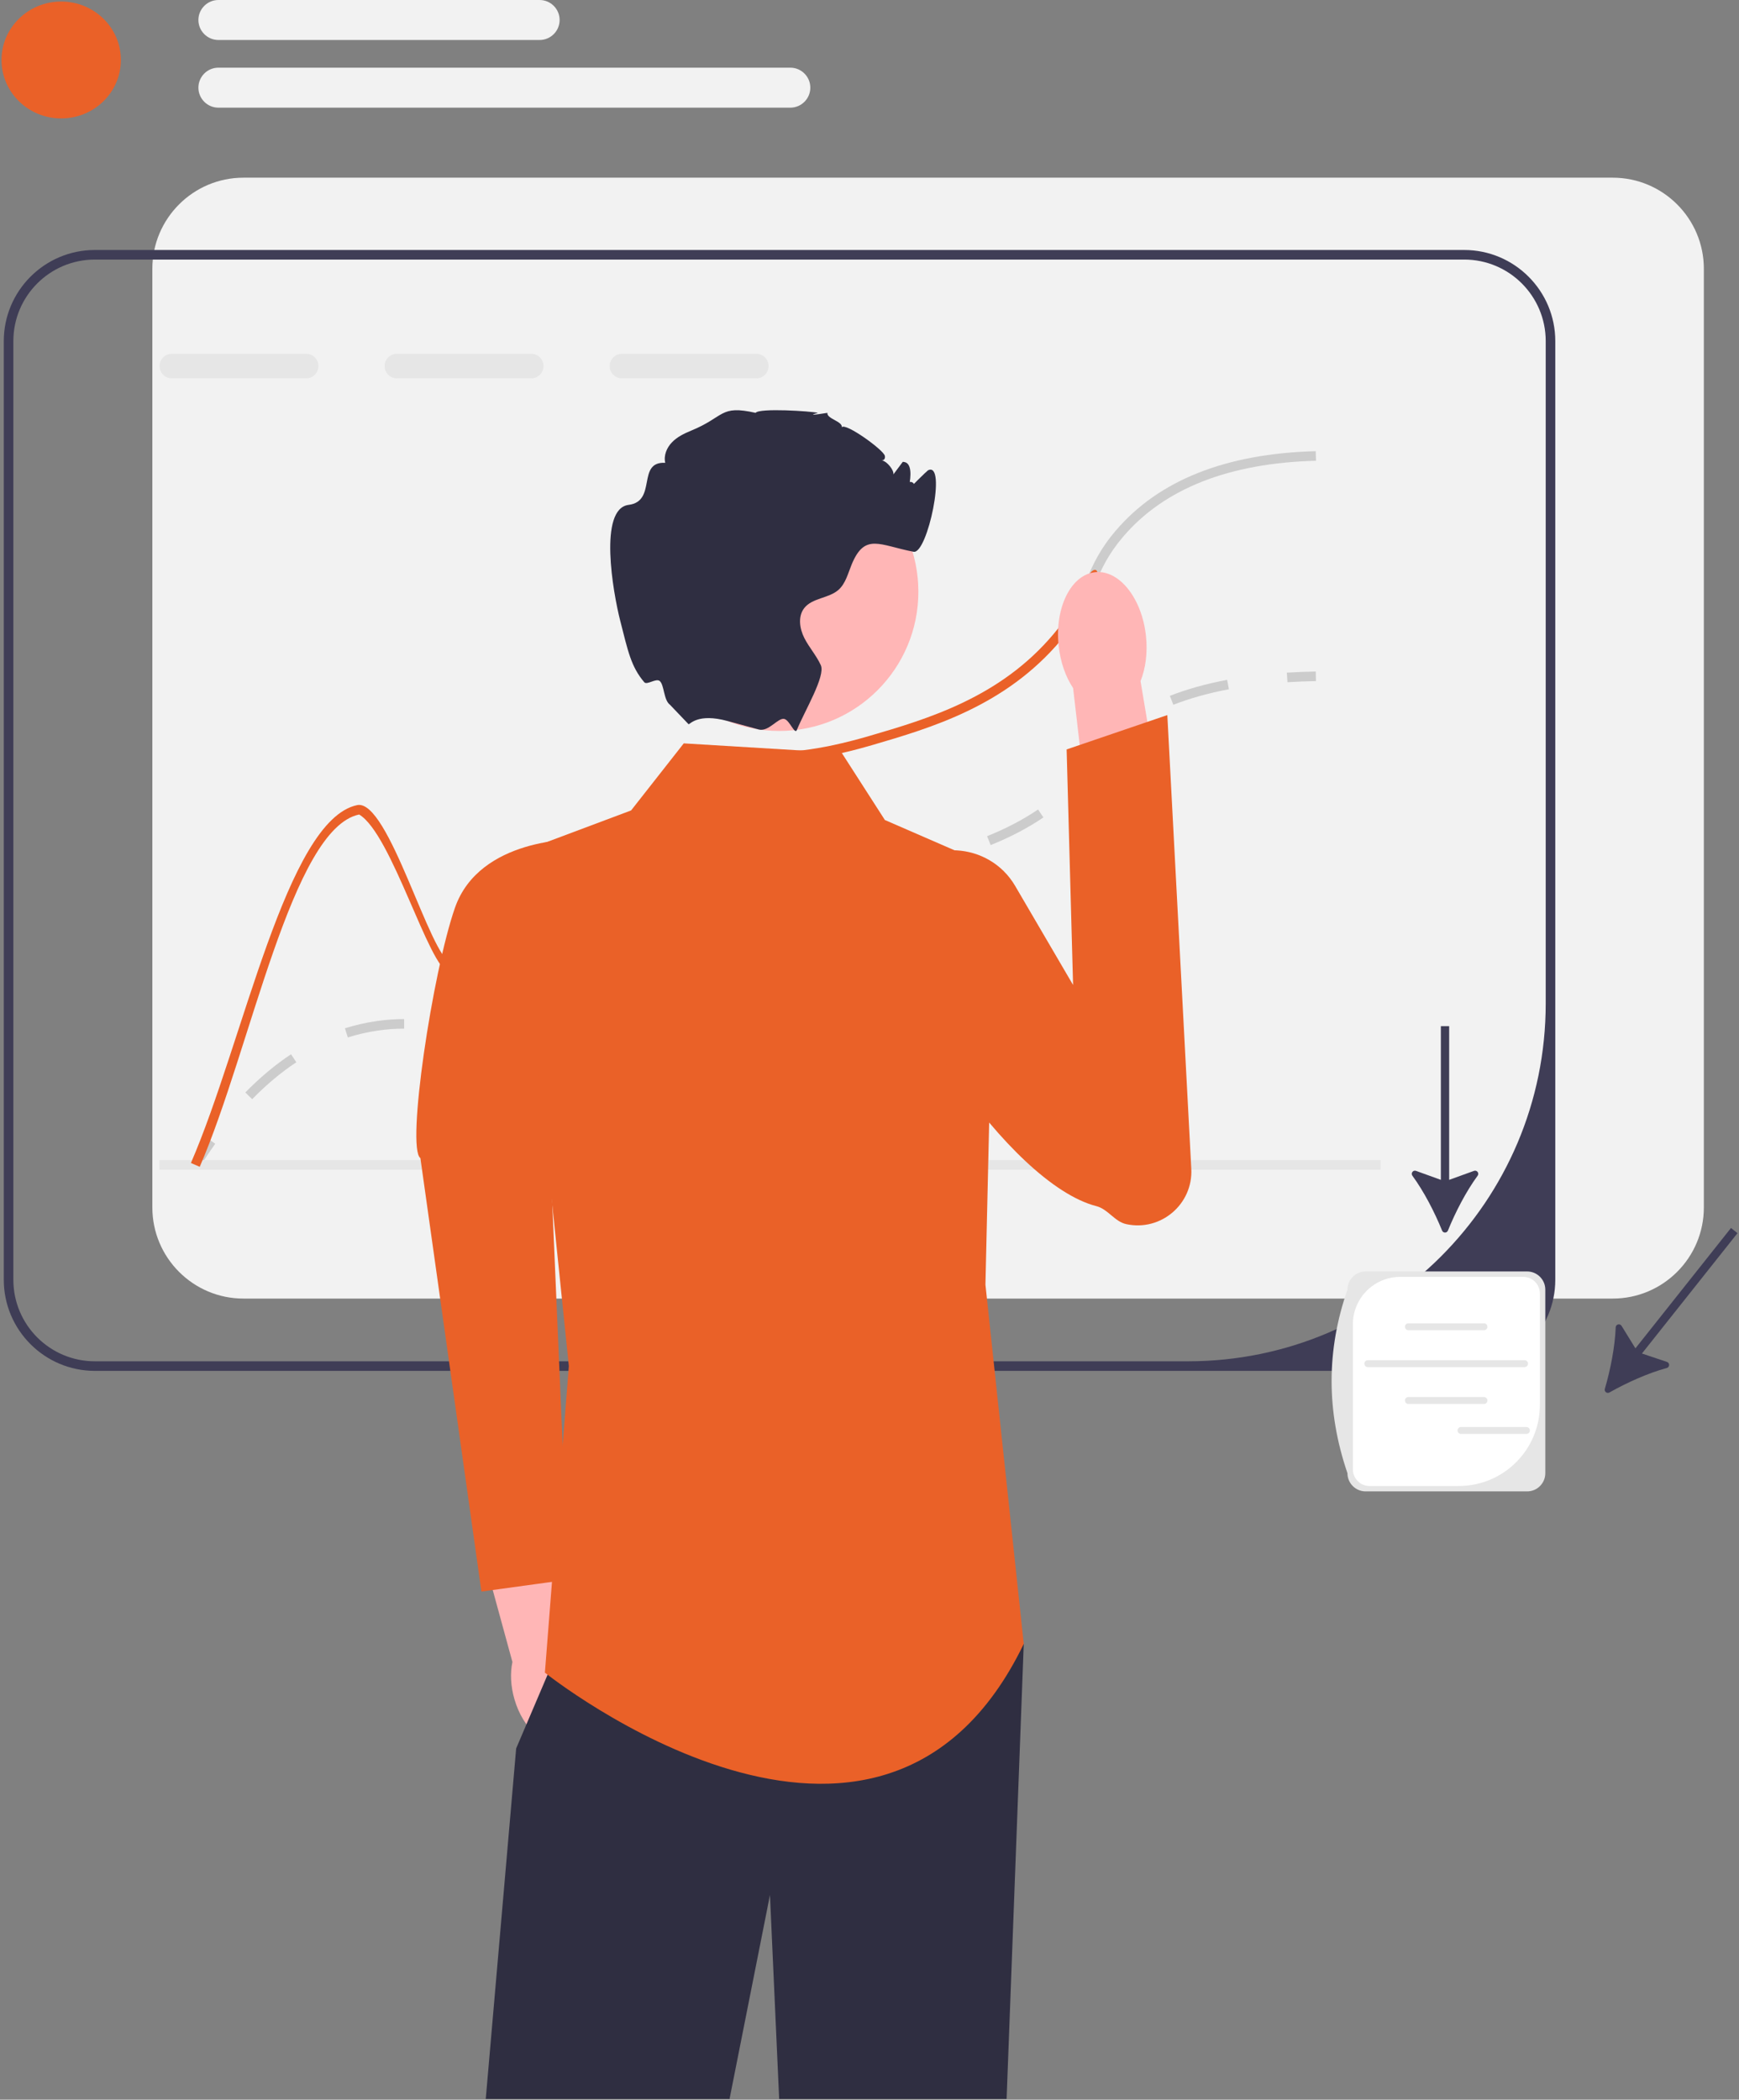 <svg width="314" height="379" xmlns="http://www.w3.org/2000/svg" xmlns:xlink="http://www.w3.org/1999/xlink" xml:space="preserve" overflow="hidden"><rect width="100%" height="100%" fill="#808080" stroke="none"/><g transform="translate(-471 -267)"><path d="M290.935 32.073 43.681 32.073C34.611 32.073 27.236 39.449 27.236 48.519L27.236 217.954C27.236 227.024 34.611 234.399 43.681 234.399L290.935 234.399C300.005 234.399 307.38 227.024 307.38 217.954L307.38 48.519C307.38 39.449 300.005 32.073 290.935 32.073Z" fill="#F2F2F2" transform="matrix(1 0 0 1 471.273 267)"/><path d="M264.109 45.124 16.857 45.124C7.786 45.124 0.411 52.499 0.411 61.569L0.411 231.005C0.411 240.075 7.786 247.45 16.857 247.45L264.109 247.45C273.18 247.45 280.555 240.075 280.555 231.005L280.555 61.569C280.555 52.499 273.18 45.124 264.109 45.124ZM278.826 181.136C278.826 216.805 249.91 245.721 214.24 245.721L16.857 245.721C8.729 245.721 2.14 239.132 2.14 231.005L2.14 61.569C2.14 53.442 8.729 46.853 16.857 46.853L264.109 46.853C272.237 46.853 278.826 53.442 278.826 61.569L278.826 181.136Z" fill="#3F3D56" transform="matrix(1 0 0 1 471.273 267)"/><path d="M35.728 210.732 34.265 209.81C35.216 208.298 36.198 206.833 37.181 205.455L38.589 206.459C37.624 207.81 36.662 209.247 35.728 210.732Z" fill="#CCCCCC" transform="matrix(1 0 0 1 471.273 267)"/><path d="M45.263 198.408 44.026 197.2C46.664 194.496 49.441 192.175 52.279 190.3L53.233 191.743C50.497 193.549 47.816 195.791 45.263 198.408ZM88.405 187.493C86.34 187.493 84.459 187.228 83.051 186.997L83.33 185.291C84.757 185.525 86.475 185.763 88.405 185.763 90.11 185.763 91.784 185.576 93.525 185.191L93.898 186.88C92.033 187.292 90.237 187.493 88.405 187.493ZM62.53 187.263 62.01 185.615C63.867 185.028 65.791 184.589 67.729 184.309 69.393 184.068 70.984 183.951 72.592 183.951L72.698 183.951 72.698 185.68 72.592 185.68C71.067 185.68 69.558 185.791 67.977 186.02 66.131 186.287 64.298 186.706 62.53 187.263ZM103.748 182.266 102.643 180.936C105.029 178.954 106.739 176.557 108.551 174.02L109.274 173.01 110.677 174.021 109.958 175.024C108.08 177.656 106.306 180.141 103.748 182.266ZM117.616 166.41 116.553 165.046C118.883 163.228 121.517 161.754 124.604 160.541 125.129 160.334 125.632 160.15 126.113 159.986L126.672 161.622C126.213 161.778 125.736 161.954 125.237 162.151 122.306 163.302 119.814 164.695 117.616 166.41ZM138.493 160.404C137.911 160.404 137.36 160.398 136.83 160.392L136.85 158.663C137.392 158.67 137.957 158.671 138.556 158.675 140.591 158.675 143.425 158.617 147.313 158.166L147.512 159.885C143.496 160.35 140.618 160.398 138.493 160.404ZM158.032 158.14 157.688 156.445C160.795 155.816 164.408 155.068 167.984 154.146L168.417 155.82C164.799 156.754 161.159 157.507 158.032 158.14ZM178.604 152.542 177.957 150.938C181.424 149.54 184.435 147.964 187.161 146.118L188.131 147.55C185.302 149.465 182.185 151.098 178.604 152.542ZM196.076 140.185 194.673 139.175C195.155 138.505 195.573 137.852 195.976 137.221 197.166 135.355 198.397 133.427 201.329 131.061L201.535 130.897 202.607 132.254 202.416 132.406C199.703 134.596 198.601 136.323 197.433 138.151 197.017 138.803 196.587 139.476 196.076 140.185ZM211.589 127.216 210.959 125.606C214.041 124.397 217.522 123.425 221.304 122.715L221.624 124.415C217.947 125.104 214.571 126.047 211.589 127.216Z" fill="#CCCCCC" transform="matrix(1 0 0 1 471.273 267)"/><path d="M232.194 123.145 232.086 121.419C233.767 121.314 235.523 121.245 237.307 121.213L237.338 122.942C235.58 122.973 233.849 123.041 232.194 123.145Z" fill="#CCCCCC" transform="matrix(1 0 0 1 471.273 267)"/><path d="M55.012 63.862 30.75 63.862C29.53 63.862 28.536 64.856 28.536 66.075 28.536 67.303 29.53 68.297 30.75 68.297L55.012 68.297C56.231 68.297 57.225 67.303 57.225 66.075 57.225 64.856 56.231 63.862 55.012 63.862Z" fill="#E6E6E6" transform="matrix(1 0 0 1 471.273 267)"/><path d="M95.649 63.862 71.388 63.862C70.169 63.862 69.174 64.856 69.174 66.075 69.174 67.303 70.169 68.297 71.388 68.297L95.649 68.297C96.868 68.297 97.863 67.303 97.863 66.075 97.863 64.856 96.868 63.862 95.649 63.862Z" fill="#E6E6E6" transform="matrix(1 0 0 1 471.273 267)"/><path d="M136.288 63.862 112.026 63.862C110.807 63.862 109.812 64.856 109.812 66.075 109.812 67.303 110.807 68.297 112.026 68.297L136.288 68.297C137.507 68.297 138.501 67.303 138.501 66.075 138.501 64.856 137.507 63.862 136.288 63.862Z" fill="#E6E6E6" transform="matrix(1 0 0 1 471.273 267)"/><path d="M28.512 209.406 248.996 209.406 248.996 211.135 28.512 211.135Z" fill="#E6E6E6" transform="matrix(1 0 0 1 471.273 267)"/><path d="M237.349 83.168C221.655 83.575 209.948 88.192 202.53 96.873 199.789 100.089 198.673 102.623 197.497 105.303 196.33 107.949 195.137 110.673 192.361 114.226L192.361 111.286C194.082 108.762 195.007 106.652 195.915 104.603 197.143 101.801 198.31 99.156 201.215 95.757 208.963 86.679 221.102 81.863 237.297 81.439L237.349 83.168Z" fill="#CCCCCC" transform="matrix(1 0 0 1 471.273 267)"/><path d="M197.497 105.303C196.33 107.949 195.137 110.673 192.361 114.226 192.033 114.65 191.678 115.091 191.298 115.549 181.285 127.455 167.909 131.363 157.153 134.511 156.479 134.71 155.822 134.891 155.182 135.064 145.619 137.658 140.379 137.563 136.48 137.502 132.563 137.433 129.977 137.39 125.352 140.036 116.869 144.869 113.394 151.942 110.03 158.781 106.563 165.819 103.295 172.469 94.959 175.59 89.175 177.752 85.111 176.679 80.814 175.555 77.122 174.578 70.468 150.529 64.576 147.022 52.411 149.573 45.018 189.329 35.792 210.617L34.201 209.925C43.669 188.101 51.468 148.008 64.213 145.327 69.894 144.134 77.373 172.858 81.255 173.878 85.284 174.941 89.08 175.936 94.354 173.964 102.049 171.094 105.024 165.033 108.474 158.02 111.794 151.276 115.555 143.633 124.487 138.531 129.528 135.652 132.459 135.704 136.505 135.773 140.362 135.842 145.567 135.929 155.182 133.274 155.666 133.136 156.159 132.998 156.669 132.851 167.2 129.772 180.3 125.942 189.966 114.442 190.917 113.31 191.704 112.263 192.361 111.286 194.082 108.762 195.007 106.652 195.915 104.603 197.143 101.801 198.673 102.623 197.497 105.303Z" fill="#EA6128" transform="matrix(1 0 0 1 471.273 267)"/><path d="M105.293 303.116C104.608 300.733 103.436 298.7 102.041 297.249L96.971 274.138 85.919 276.846 92.252 299.998C91.836 301.957 91.919 304.296 92.604 306.679 94.167 312.124 98.275 315.74 101.78 314.757 105.283 313.773 106.856 308.561 105.293 303.116L105.293 303.116Z" fill="#FFB6B6" transform="matrix(1 0 0 1 471.273 267)"/><path d="M103.764 151.509C103.764 151.509 86.312 151.152 81.874 163.861 77.835 175.429 73.046 207.21 75.635 209.046L86.653 287.284 102.364 285.125 98.332 191.252 103.764 151.509Z" fill="#EA6128" transform="matrix(1 0 0 1 471.273 267)"/><path d="M184.58 296.735 181.484 378.876 140.414 378.876 138.754 342.068 131.456 378.876 87.437 378.876 92.927 315.601 98.6 302.295 102.439 293.276 184.58 296.735Z" fill="#2F2E41" transform="matrix(1 0 0 1 471.273 267)"/><path d="M151.723 135.911 123.19 134.182 113.679 146.287 92.927 154.069 102.439 246.586 98.115 301.923C98.115 301.923 158.64 350.343 184.58 296.735L177.662 231.887 179.392 156.663 159.505 148.016 151.723 135.911Z" fill="#EA6128" transform="matrix(1 0 0 1 471.273 267)"/><path d="M206.655 114.867C206.964 117.865 206.571 120.684 205.666 122.944L210.419 151.314 196.852 153.181 193.491 124.202C192.143 122.174 191.183 119.494 190.873 116.497 190.166 109.649 193.125 103.732 197.484 103.282 201.841 102.832 205.947 108.019 206.655 114.867L206.655 114.867Z" fill="#FFB6B6" transform="matrix(1 0 0 1 471.273 267)"/><path d="M183.025 159.911C178.349 151.918 166.748 151.165 161.552 158.831 160.132 160.926 160.527 163.282 160.188 166.112 158.748 178.128 181.774 213.632 197.706 217.72 199.796 218.257 200.987 220.512 203.097 220.965L203.097 220.965C209.348 222.309 215.168 217.348 214.831 210.963L210.503 129.075 192.322 135.276 193.485 177.79 183.025 159.911Z" fill="#EA6128" transform="matrix(1 0 0 1 471.273 267)"/><path d="M165.551 106.811C165.551 120.692 154.299 131.944 140.418 131.944 126.537 131.944 115.285 120.692 115.285 106.811 115.285 92.93 126.537 81.678 140.418 81.678 154.299 81.678 165.551 92.93 165.551 106.811Z" fill="#FFB6B6" transform="matrix(1 0 0 1 471.273 267)"/><path d="M163.828 88.356C163.612 88.408 167.137 84.973 167.287 84.897 170.745 83.168 167.192 100.072 164.693 99.597 158.545 98.429 155.891 96.112 153.504 101.896 152.839 103.505 152.424 105.32 151.127 106.47 149.345 108.035 146.388 107.906 144.936 109.773 143.768 111.278 144.106 113.491 144.97 115.186 145.835 116.889 147.149 118.333 147.936 120.071 148.818 122.025 145.057 128.242 143.621 131.735L143.621 131.744 143.613 131.765C143.232 132.68 142.325 130.041 141.369 129.778 140.223 129.462 138.536 132.166 136.713 131.675 136.704 131.675 136.696 131.666 136.687 131.666 134.949 131.182 133.012 130.663 131.093 130.144L131.084 130.144C125.68 128.674 124.314 130.784 124.055 130.724L120.7 127.213C119.549 126.374 119.679 123.669 118.867 122.942 118.203 122.348 116.548 123.721 116.06 123.149 113.669 120.348 113.118 117.546 111.708 112.013 110.419 106.955 107.747 91.815 113.238 91.132 118.417 90.483 114.63 83.272 119.844 83.54 119.533 82.226 120.112 80.816 121.054 79.848 121.988 78.871 123.233 78.266 124.487 77.747 130.669 75.222 129.64 73.052 136.16 74.522 136.808 73.614 146.224 74.219 147.4 74.522 147.486 74.539 144.486 75.257 149.129 74.522 148.956 75.585 151.896 76.052 151.723 77.116 152.372 76.243 159.341 81.257 159.505 82.304 159.721 83.609 157.75 82.943 159.064 83.142 159.842 83.263 161.174 84.846 161.044 85.632 161.606 84.872 162.168 84.119 162.739 83.359 162.842 83.367 162.938 83.384 163.041 83.402 165.67 83.903 162.657 92.496 162.765 89.817 162.964 84.897 166.448 87.777 163.828 88.356Z" fill="#2F2E41" transform="matrix(1 0 0 1 471.273 267)"/><path d="M260.115 222.127C260.308 222.603 260.977 222.603 261.171 222.126 262.52 218.798 264.442 215.07 266.533 212.222 266.868 211.766 266.407 211.156 265.875 211.349L261.393 212.97 261.393 185.227 259.893 185.227 259.893 212.97 255.409 211.349C254.878 211.156 254.416 211.766 254.751 212.221 256.841 215.07 258.764 218.798 260.115 222.127Z" fill="#3F3D56" transform="matrix(1 0 0 1 471.273 267)"/><path d="M289.505 250.692C289.36 251.186 289.884 251.602 290.331 251.348 293.459 249.582 297.281 247.858 300.691 246.927 301.236 246.779 301.254 246.014 300.718 245.834L296.2 244.317 313.454 222.591 312.279 221.658 295.025 243.384 292.522 239.325C292.226 238.844 291.485 239.034 291.464 239.599 291.329 243.131 290.516 247.245 289.505 250.692Z" fill="#3F3D56" transform="matrix(1 0 0 1 471.273 267)"/><path d="M275.469 269.206 246.312 269.206C244.502 269.206 243.029 267.733 243.029 265.923 239.174 254.655 239.25 243.614 243.029 232.787 243.029 230.976 244.502 229.504 246.312 229.504L275.469 229.504C277.279 229.504 278.752 230.976 278.752 232.787L278.752 265.923C278.752 267.733 277.279 269.206 275.469 269.206Z" fill="#E6E6E6" transform="matrix(1 0 0 1 471.273 267)"/><path d="M252.559 230.482C247.836 230.482 244.007 234.311 244.007 239.034L244.007 265.22C244.007 266.881 245.354 268.228 247.015 268.228L263.138 268.228C271.221 268.228 277.773 261.675 277.773 253.593L277.773 233.49C277.773 231.829 276.427 230.482 274.766 230.482L252.559 230.482Z" fill="#FFFFFF" transform="matrix(1 0 0 1 471.273 267)"/><path d="M267.68 240.111 254.029 240.111C253.685 240.111 253.406 239.831 253.406 239.487 253.406 239.143 253.685 238.864 254.029 238.864L267.68 238.864C268.025 238.864 268.305 239.143 268.305 239.487 268.305 239.831 268.025 240.111 267.68 240.111Z" fill="#E6E6E6" transform="matrix(1 0 0 1 471.273 267)"/><path d="M267.68 253.421 254.029 253.421C253.685 253.421 253.406 253.141 253.406 252.796 253.406 252.452 253.685 252.172 254.029 252.172L267.68 252.172C268.025 252.172 268.305 252.452 268.305 252.796 268.305 253.141 268.025 253.421 267.68 253.421Z" fill="#E6E6E6" transform="matrix(1 0 0 1 471.273 267)"/><path d="M275.006 246.771 246.704 246.771C246.36 246.771 246.081 246.491 246.081 246.146 246.081 245.802 246.36 245.522 246.704 245.522L275.006 245.522C275.35 245.522 275.63 245.802 275.63 246.146 275.63 246.491 275.35 246.771 275.006 246.771Z" fill="#E6E6E6" transform="matrix(1 0 0 1 471.273 267)"/><path d="M275.339 258.832 263.53 258.832C263.186 258.832 262.907 258.552 262.907 258.208 262.907 257.864 263.186 257.584 263.53 257.584L275.339 257.584C275.684 257.584 275.964 257.864 275.964 258.208 275.964 258.552 275.684 258.832 275.339 258.832Z" fill="#E6E6E6" transform="matrix(1 0 0 1 471.273 267)"/><path d="M21.553 10.827C21.553 16.653 16.728 21.376 10.776 21.376 4.825 21.376-2.15052e-07 16.653-2.15052e-07 10.827-2.15052e-07 5.001 4.825 0.278 10.776 0.278 16.728 0.278 21.553 5.001 21.553 10.827Z" fill="#EA6128" transform="matrix(1 0 0 1 471.273 267)"/><path d="M97.165 7.218 39.161 7.218C37.171 7.218 35.552 5.599 35.552 3.609 35.552 1.619 37.171 0 39.161 0L97.165 0C99.156 0 100.774 1.619 100.774 3.609 100.774 5.599 99.156 7.218 97.165 7.218Z" fill="#F2F2F2" transform="matrix(1 0 0 1 471.273 267)"/><path d="M142.432 19.433 39.161 19.433C37.171 19.433 35.552 17.814 35.552 15.824 35.552 13.834 37.171 12.215 39.161 12.215L142.432 12.215C144.422 12.215 146.041 13.834 146.041 15.824 146.041 17.814 144.422 19.433 142.432 19.433Z" fill="#F2F2F2" transform="matrix(1 0 0 1 471.273 267)"/></g></svg>